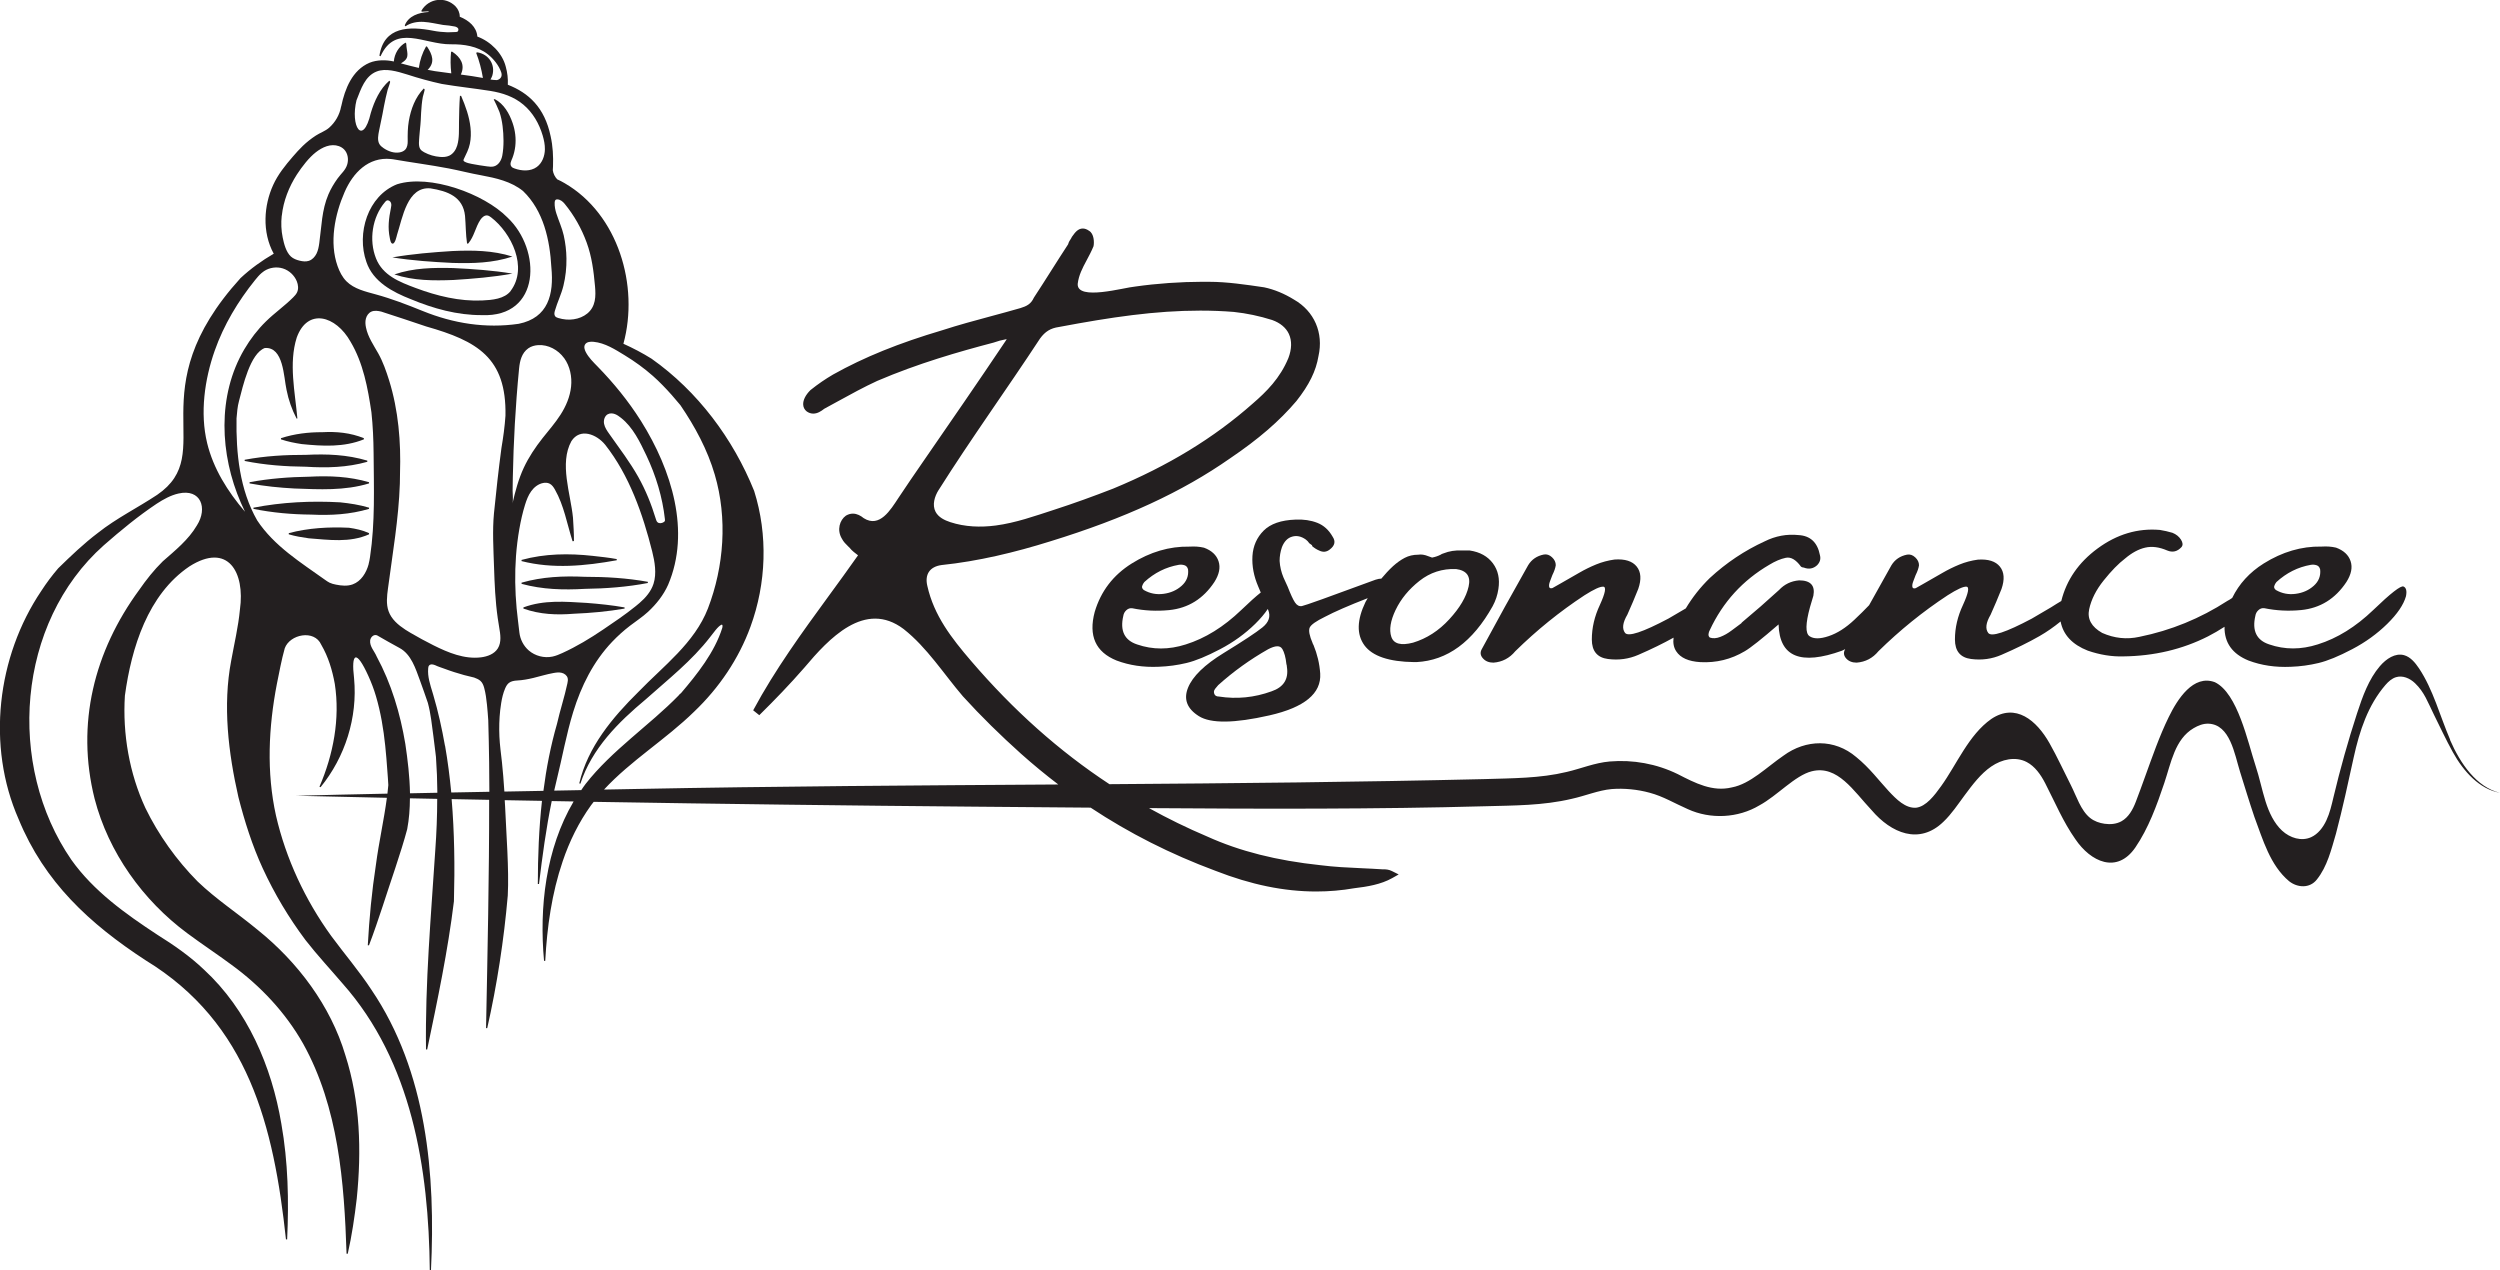 <?xml version="1.0" encoding="UTF-8"?>
<svg id="Layer_2" data-name="Layer 2" xmlns="http://www.w3.org/2000/svg" viewBox="0 0 589.15 299.39">
  <g id="Layer_1-2" data-name="Layer 1">
    <g>
      <path d="M93.63,43.4c-6.98,2.72-9.65,11.62-7.29,18.31,1.55,4.69,6.24,7.14,10.49,8.8,5.28,2.2,10.94,3.78,16.7,3.75,13.96.61,14.16-15.41,6.03-23.03-5.5-5.58-18.26-10.22-25.94-7.82ZM120.37,68.54c-1.47,1.92-4.38,2.16-6.75,2.27-5.36.23-10.63-1.06-15.66-2.94-3.9-1.45-7.75-2.98-9.34-6.95-1.73-4.32-.91-9.76,2.12-13.31.06-.06.11-.13.17-.19.08-.07.16-.14.26-.17.39-.15.83.17.97.56s.07.82-.02,1.23c-.49,2.4-.77,4.62-.26,7.04.06.31.2,1.31.65,1.34.61.04.95-1.71,1.05-2.07,1.31-4.03,2.41-11.44,7.88-10.96,4,.63,7.69,1.95,8.15,6.49.19,2.18.15,4.35.48,6.53l.28-.03c1.42-1.68,1.68-3.84,2.88-5.62.38-.56.99-1.1,1.66-.98.31.06.58.25.84.44,4.79,3.67,8.76,11.79,4.62,17.32Z" style="fill: #231f20;"/>
      <path d="M86.56,108.83v-.28c-4.75-1.42-9.56-1.6-14.44-1.36-4.85-.01-9.66.25-14.46,1.16v.28c4.78.97,9.59,1.31,14.44,1.36,4.87.3,9.68.19,14.46-1.16Z" style="fill: #231f20;"/>
      <path d="M85.75,103.54v-.28c-3.18-1.28-6.43-1.59-9.77-1.41-3.31-.01-6.57.37-9.77,1.41v.28c1.63.55,3.26.86,4.88,1.11,4.93.5,9.94.79,14.65-1.11Z" style="fill: #231f20;"/>
      <path d="M72.89,112.34c-4.67.07-9.48.43-14.08,1.3v.28c3.51.66,7.01,1.01,10.56,1.2,5.89.21,11.86.56,17.6-1.2v-.28c-4.64-1.36-9.33-1.55-14.08-1.3Z" style="fill: #231f20;"/>
      <path d="M68.05,125.64v.28c1.58.46,3.15.72,4.73.94,4.78.36,9.64,1.09,14.19-.94v-.28c-1.58-.72-3.15-1.04-4.73-1.27-4.74-.22-9.56.04-14.19,1.27Z" style="fill: #231f20;"/>
      <path d="M59.73,119.64v.28c4.51.92,9.05,1.31,13.62,1.35,4.6.22,9.14-.02,13.62-1.35v-.28c-2.27-.69-4.54-1.02-6.81-1.26-6.83-.38-13.7-.05-20.43,1.26Z" style="fill: #231f20;"/>
      <path d="M122.91,131.95v.28c7.39,1.89,15.02,1.14,22.43-.2v-.28c-1.88-.35-3.75-.54-5.62-.75-5.63-.62-11.31-.56-16.81.95Z" style="fill: #231f20;"/>
      <path d="M122.91,137.31v.28c4.92,1.34,9.88,1.47,14.89,1.18,4.99-.07,9.95-.43,14.87-1.38v-.28c-4.94-.89-9.9-1.18-14.89-1.18-5.02-.23-9.97-.02-14.87,1.38Z" style="fill: #231f20;"/>
      <path d="M123.35,143.14v.28c3.91,1.4,7.87,1.54,11.92,1.21,3.95-.16,8.02-.53,11.92-1.21v-.28c-2.97-.52-5.94-.83-8.94-1.06-5-.29-10.06-.75-14.9,1.06Z" style="fill: #231f20;"/>
      <path d="M106.6,59.16c-4.73.3-9.45.68-14.14,1.5,4.7.75,9.42,1.07,14.16,1.3,4.78.14,9.51.04,14.14-1.5-4.65-1.47-9.38-1.51-14.16-1.3Z" style="fill: #231f20;"/>
      <path d="M92.94,64.67c4.57,1.5,9.23,1.49,13.92,1.31,4.66-.29,9.29-.67,13.9-1.5-4.62-.77-9.26-1.08-13.92-1.31-4.7-.11-9.35-.06-13.9,1.5Z" style="fill: #231f20;"/>
      <path d="M305.3,122.45c-3.39.12-5.9.99-7.51,2.6-1.61,1.62-2.49,3.61-2.64,5.98-.14,2.37.32,4.78,1.38,7.23.2.46.39.91.58,1.37-1.17.93-2.7,2.3-4.62,4.15-4.13,3.96-8.48,6.66-13.06,8.09-3.96,1.27-7.79,1.27-11.46,0-2.98-.98-4.07-3.23-3.25-6.74.08-.53.33-.98.74-1.35.41-.37.88-.51,1.41-.43,2.78.57,5.66.72,8.64.43,4.5-.45,8.05-2.66,10.67-6.62,1.14-1.8,1.47-3.43.98-4.9-.49-1.47-1.63-2.53-3.43-3.19-1.06-.25-2.19-.33-3.37-.25h-.12c-4.66-.08-9.18,1.25-13.55,3.98-4.37,2.74-7.27,6.54-8.71,11.4-1.51,5.64.21,9.46,5.15,11.46,3.02,1.14,6.33,1.63,9.93,1.47,2.25-.08,4.43-.38,6.56-.89,2.12-.51,4.76-1.59,7.91-3.25,3.15-1.65,5.91-3.65,8.28-5.98,1.23-1.21,2.21-2.37,2.96-3.5.03.08.07.17.1.25.61,1.51.15,2.88-1.38,4.11-1.53,1.23-4.57,3.23-9.1,6.01-4.54,2.78-7.35,5.52-8.43,8.21-1.08,2.7-.22,4.93,2.57,6.68,2.8,1.76,8.34,1.7,16.61-.18,8.28-1.88,12.27-5.17,11.98-9.87-.16-2.33-.7-4.58-1.59-6.74-.12-.16-.18-.29-.18-.37-.78-1.8-1.01-3.04-.71-3.71.31-.68,1.5-1.52,3.59-2.54,2.25-1.19,5.62-2.66,10.09-4.4-.17.3-.36.59-.53.91-2.04,4.25-2.12,7.65-.25,10.21,1.88,2.55,5.78,3.87,11.71,3.95h.55c7.27-.37,13.26-4.76,17.96-13.18.69-1.27,1.14-2.62,1.35-4.05.37-2.37-.06-4.38-1.29-6.04-1.23-1.65-3.04-2.67-5.46-3.03h-1.9c-1.51-.08-2.94.14-4.29.68-.29.08-.51.18-.67.31-.65.33-1.33.55-2.02.68-.29-.12-.57-.23-.86-.31-.9-.37-1.7-.49-2.39-.37-1.19,0-2.25.25-3.19.74-.94.49-1.86,1.15-2.76,1.96-.99.91-1.9,1.91-2.76,2.94-.36,0-.81.07-1.35.25-10.95,4.05-16.75,6.12-17.38,6.22-.63.1-1.17-.18-1.62-.86-.45-.67-1.02-1.91-1.72-3.71-.29-.65-.61-1.37-.98-2.15-.53-1.27-.84-2.57-.92-3.92,0-1.1.18-2.18.55-3.25.53-1.35,1.34-2.18,2.42-2.48,1.08-.31,2.15-.07,3.22.7.29.21.55.49.8.86.2.16.43.33.67.49v.19c.53.45,1.08.8,1.66,1.04.9.45,1.74.37,2.51-.25,1.18-.9,1.41-1.9.67-3-.9-1.59-2.11-2.69-3.62-3.28-1.51-.59-3.23-.85-5.15-.76ZM269.16,138.11c.1-.35.28-.66.52-.95,2.37-2.17,5.07-3.52,8.09-4.05.45-.08.9-.05,1.35.09.45.14.74.48.86,1.01.16,1.51-.34,2.79-1.5,3.83-1.16,1.04-2.58,1.68-4.26,1.9-1.68.23-3.23-.07-4.66-.89-.37-.29-.5-.6-.4-.95ZM328.9,143.72c1.23-2.57,3.1-4.85,5.61-6.83,2.51-1.98,5.38-2.91,8.61-2.79,2.53.33,3.53,1.71,2.97,4.14-.55,2.43-2.06,5-4.54,7.69-2.47,2.7-5.32,4.54-8.55,5.52-2.86.74-4.57.28-5.12-1.38-.55-1.65-.21-3.77,1.01-6.34ZM302.17,152.89c.49.84.82,2.03.98,3.59.08.25.12.47.12.68.45,2.86-.76,4.78-3.62,5.76-4.05,1.47-8.17,1.88-12.38,1.23-.57,0-.94-.2-1.1-.61-.16-.41-.12-.78.12-1.1l.12-.18c.21-.25.43-.51.67-.8,3.6-3.23,7.52-6.05,11.77-8.46,1.72-.9,2.82-.93,3.31-.09Z" style="fill: #231f20;"/>
      <path d="M349.47,155.15c.59.67,1.42,1.01,2.48,1.01,2.08-.16,3.8-1.06,5.15-2.7,5.03-4.94,10.46-9.34,16.31-13.18,2.25-1.43,3.73-2.1,4.45-2.02.71.08.44,1.51-.83,4.29-1.27,2.7-1.9,5.41-1.9,8.15s1.27,4.27,3.8,4.6c2.53.33,4.92,0,7.17-.98,3.11-1.35,5.87-2.7,8.29-4.05-.16,1.26.04,2.33.63,3.22,1,1.53,2.89,2.38,5.67,2.55,3.76.2,7.25-.65,10.48-2.57,1.35-.78,4-2.88,7.97-6.32.2,7.64,5.19,9.71,14.96,6.19.25-.11.49-.25.74-.37,0,0,0,0,0,0-.45.78-.38,1.5.21,2.18.59.67,1.42,1.01,2.48,1.01,2.08-.16,3.8-1.06,5.15-2.7,5.03-4.94,10.46-9.34,16.31-13.18,2.25-1.43,3.73-2.1,4.44-2.02.71.08.44,1.51-.83,4.29-1.27,2.7-1.9,5.41-1.9,8.15s1.27,4.27,3.8,4.6c2.53.33,4.92,0,7.17-.98,3.39-1.47,6.38-2.94,8.95-4.41,1.73-.99,3.38-2.15,4.98-3.45.61,3.15,2.75,5.44,6.42,6.88,2.86.98,5.64,1.43,8.34,1.35,7.27-.08,13.94-1.66,19.98-4.72,1.35-.69,2.63-1.45,3.89-2.26-.05,3.75,1.83,6.4,5.67,7.96,3.02,1.14,6.33,1.63,9.93,1.47,2.25-.08,4.43-.38,6.56-.89,2.12-.51,4.76-1.59,7.91-3.25,3.15-1.65,5.91-3.65,8.28-5.98,2.37-2.33,3.84-4.49,4.41-6.5.25-1.27.05-2.03-.58-2.3-.64-.27-3.02,1.58-7.14,5.55-4.13,3.96-8.48,6.66-13.06,8.09-3.96,1.27-7.79,1.27-11.46,0-2.98-.98-4.07-3.23-3.25-6.74.08-.53.33-.98.74-1.35.41-.37.88-.51,1.41-.43,2.78.57,5.66.72,8.64.43,4.5-.45,8.05-2.66,10.67-6.62,1.14-1.8,1.47-3.43.98-4.9-.49-1.47-1.64-2.53-3.43-3.19-1.06-.25-2.19-.33-3.37-.25h-.12c-4.66-.08-9.18,1.25-13.55,3.98-3.33,2.09-5.81,4.8-7.43,8.12-.35.25-.73.5-1.15.71-6.38,4.13-13.28,6.95-20.72,8.46-2.98.66-5.91.35-8.77-.92-2.53-1.43-3.56-3.29-3.07-5.58.49-2.29,1.63-4.56,3.43-6.8,1.8-2.25,3.47-3.96,5.03-5.15,1.59-1.35,3.18-2.21,4.75-2.57,1.57-.37,3.3-.14,5.18.67,1.27.53,2.39.27,3.37-.8.37-.45.33-1.03-.12-1.75-.45-.71-1.12-1.26-2.02-1.62-.98-.29-1.96-.51-2.94-.67-5.23-.45-10.14,1.01-14.71,4.38-4.47,3.29-7.31,7.42-8.54,12.37-.71.42-1.49.89-2.37,1.46l-4.6,2.7c-6.09,3.23-9.5,4.35-10.24,3.37-.74-.98-.55-2.41.55-4.29.9-2,1.76-4.03,2.57-6.07.78-2.25.65-4-.37-5.27-1.02-1.27-2.76-1.82-5.21-1.65-1.51.21-2.96.59-4.35,1.16-1.39.57-2.72,1.23-3.98,1.96-1.43.82-2.92,1.68-4.48,2.57-.61.37-1.23.72-1.84,1.04-.45.12-.71.02-.77-.31-.06-.33,0-.74.18-1.23.19-.49.38-1,.58-1.53.45-.9.71-1.68.8-2.33,0-.7-.3-1.32-.89-1.87-.59-.55-1.24-.77-1.93-.64-1.64.33-2.86,1.17-3.68,2.51-1.76,3.12-3.52,6.26-5.26,9.41-1.03,1.08-2.18,2.22-3.47,3.43-2.02,1.9-4.05,3.19-6.07,3.86-2.02.68-3.52.68-4.51,0-.98-.67-.94-2.95.12-6.83.29-.9.55-1.8.8-2.7.45-2.41-.67-3.62-3.37-3.62-1.88.16-3.45.92-4.72,2.27-2.86,2.62-5.78,5.17-8.77,7.66l-.12.18c-.61.45-1.37,1.01-2.27,1.69-.9.68-1.8,1.19-2.7,1.53-.9.35-1.72.4-2.45.15-.25-.2-.35-.48-.31-.83.04-.35.14-.66.31-.95,3.07-6.58,7.74-11.71,14.04-15.39,1.35-.82,2.62-1.36,3.83-1.62,1.2-.27,2.4.42,3.59,2.05.08.08.19.14.34.19.14.04.25.06.34.06,1.18.45,2.23.27,3.13-.55.69-.7.92-1.49.67-2.39-.57-2.98-2.25-4.56-5.03-4.72-2.78-.29-5.44.21-7.97,1.47-4.74,2.17-9.05,5.05-12.94,8.64-2.24,2.18-4.12,4.58-5.67,7.17l-4.08,2.39c-6.09,3.23-9.5,4.35-10.24,3.37-.74-.98-.55-2.41.55-4.29.9-2,1.76-4.03,2.57-6.07.78-2.25.65-4-.37-5.27-1.02-1.27-2.76-1.82-5.21-1.65-1.51.21-2.96.59-4.35,1.16-1.39.57-2.72,1.23-3.98,1.96-1.43.82-2.92,1.68-4.48,2.57-.61.37-1.23.72-1.84,1.04-.45.12-.71.02-.77-.31-.06-.33,0-.74.18-1.23.19-.49.38-1,.58-1.53.45-.9.71-1.68.8-2.33,0-.7-.3-1.32-.89-1.87-.59-.55-1.24-.77-1.93-.64-1.64.33-2.86,1.17-3.68,2.51-3.68,6.5-7.32,13.08-10.91,19.74-.45.78-.38,1.5.21,2.18ZM535.95,138.11c.1-.35.28-.66.52-.95,2.37-2.17,5.07-3.52,8.09-4.05.45-.08.9-.05,1.35.09.45.14.74.48.86,1.01.16,1.51-.34,2.79-1.5,3.83-1.16,1.04-2.58,1.68-4.26,1.9-1.68.23-3.23-.07-4.66-.89-.37-.29-.5-.6-.4-.95Z" style="fill: #231f20;"/>
      <path d="M577.41,174.34c-2.43-5.64-4-11.82-7.35-16.84-.91-1.36-2.03-2.69-3.51-3.1-2.09-.58-4.21.85-5.7,2.58-2.63,3.07-4.09,7.14-5.39,11.13-2.11,6.48-3.96,13.07-5.55,19.74-.44,1.86-.87,3.75-1.67,5.46-.79,1.71-2,3.26-3.6,3.98-2.27,1.03-4.97.2-6.86-1.55-1.88-1.75-3.06-4.28-3.88-6.87-.87-2.76-1.43-5.62-2.34-8.36-1.86-5.68-4.23-17.15-9.6-19.74-5.07-1.91-8.83,4.01-10.87,8.2-2.21,4.51-3.86,9.32-5.59,14.08-.72,1.98-1.42,3.95-2.18,5.91-.71,1.85-1.72,3.66-3.38,4.58-1.21.67-2.63.78-3.97.59-1.21-.17-2.42-.58-3.42-1.38-2.21-1.77-3.22-5.15-4.52-7.7-1.69-3.31-3.21-6.67-5.04-9.9-3.05-5.39-7.98-9.58-13.73-5.71-5.32,3.73-8.14,10.72-11.8,15.8-1.57,2.2-3.57,4.84-5.93,5.11-2.49.16-4.6-1.94-6.48-3.96-2.26-2.44-4.49-5.46-7.61-7.98-5.11-4.36-11.88-4.2-17.15-.33-3.99,2.73-7.81,6.66-12.17,7.48-4.53,1.1-8.58-.99-12.74-3.13-5.01-2.45-10.55-3.44-16.03-2.98-3.56.31-6.79,1.69-10.12,2.46-6.31,1.53-12.86,1.48-19.39,1.69-29.45.71-58.92.99-88.39,1.2-11.85-7.79-22.64-17.41-32.62-29.06-4.58-5.34-8.73-10.67-10.29-17.64-.65-2.67.5-4.55,3.34-4.94,8.68-.9,17.31-2.99,25.63-5.59,17.57-5.41,31.05-11.63,42.39-19.57,6.67-4.51,11.63-8.79,15.61-13.49,3.02-3.82,4.62-7.1,5.2-10.59,1.24-5.48-.99-10.59-5.77-13.32-2.29-1.41-4.63-2.38-7.02-2.89-4.33-.64-8.81-1.3-12.91-1.3-.51,0-1.03-.01-1.54-.01-5.34.02-10.69.38-15.97,1.13-2.48.19-13.74,3.45-13.53-.63.23-2.04,1.14-3.76,2.09-5.53.58-1.09,1.13-2.12,1.59-3.23l.04-.09.02-.09c.17-.85.13-2.88-1.06-3.57-.51-.36-.99-.54-1.48-.54-1.17,0-1.87.99-2.54,1.93l-.08.11-.04.13c-.02.07-.1.18-.19.31-.2.29-.46.67-.61,1.24-1.35,2.06-2.66,4.13-3.97,6.19-1.33,2.1-2.67,4.21-4.05,6.31l-.04.06-.03.06c-.65,1.42-1.64,1.96-3.14,2.41-2.33.68-4.7,1.31-6.99,1.93-3.74,1.01-7.61,2.05-11.33,3.26-10.33,3.06-18.53,6.38-25.82,10.46-1.88,1.1-3.56,2.25-5.3,3.64l-.08.07c-1.14,1.14-1.74,2.35-1.68,3.4.03.63.31,1.18.82,1.59.48.34,1,.52,1.55.52.99,0,1.83-.54,2.59-1.14,1.03-.56,2.06-1.12,3.09-1.69,3.09-1.7,6.29-3.45,9.4-4.88,9.66-4.14,19.29-6.89,27.43-9.03l.09-.03c.84-.31,1.77-.56,2.99-.79-.07.13-.13.25-.21.36-6.5,9.7-13.18,19.37-19.64,28.73-1.89,2.77-3.82,5.52-5.66,8.33-1.88,2.85-4.44,7.13-8.17,4.79-.73-.6-1.6-1.08-2.57-1.08-.54,0-1.07.15-1.58.44l-.08.05c-1.44,1.03-2.17,3.35-.94,5.4.38.75.96,1.32,1.47,1.81.28.27.54.53.74.78l.07.08c.35.35.69.61,1.03.87.16.13.33.25.5.39-2.27,3.24-4.63,6.47-6.91,9.59-6.22,8.53-12.65,17.34-17.8,26.94l1.44,1.15c3.68-3.63,7.19-7.26,10.63-11.21,5.73-6.8,14.24-16.02,23.4-9.08,5.5,4.33,9.42,10.55,13.96,15.85,4.31,4.74,8.9,9.23,13.67,13.51,2.87,2.56,5.8,4.97,8.8,7.26-33.2.22-66.4.41-99.59,1.06-2.35.04-4.85.09-7.46.14,6.33-6.85,14.53-11.79,21.26-18.38,5.83-5.56,10.49-12.41,13.26-20.01,3.73-10.21,4.14-21.61.86-31.99-4.96-12.31-13.31-23.49-24.18-31.16-2.13-1.33-4.35-2.49-6.63-3.52,3.74-13.64-1.22-30.53-13.86-37.85-.57-.34-1.15-.63-1.74-.9-.55-.58-.92-1.32-1.04-2.14.03-.3.02-.6.05-.9.08-2.38-.03-4.75-.56-7.11-1.42-6.84-5.24-10.24-10.09-12.14.07-1.41-.09-2.83-.49-4.27-.81-3.19-3.56-5.92-6.69-7.08-.18-2.3-2.02-3.82-4.15-4.68.02-.93-.39-1.8-1-2.45-2.36-2.39-6.27-1.93-8.02.99l.03.28c.54-.03,1.1-.06,1.66-.09-.03.05-.04.1-.05.16-2.34.14-4.68.93-5.58,3.14l.16.23c1.26-.86,2.8-1.13,4.31-1.04,1.52.09,3.02.47,4.56.72.94.08,1.9.18,2.84.38.37.12.8.3.77.75,0,.13-.06.31-.16.41-.1.11-.3.11-.5.13-.58.04-1.16.05-1.75.06-.06,0-.12,0-.19,0-1.08-.05-2.18-.13-3.36-.37-5.56-1.08-11.6-1.05-12.65,5.9,0,0,.26.12.26.12,3.55-7.76,10.33-2.74,16.55-2.82,3.07-.04,6.3.43,8.74,2.35,1.32,1.04,2.63,2.66,3.16,4.27.11.35.14.74-.01,1.07-.18.4-.59.66-1.02.75-.15.03-1.53-.11-1.51-.14.17-.29.32-.59.42-.88.79-2.54-.75-5.09-3.54-5.53l-.25.12c.74,1.92,1.26,3.9,1.59,5.92-1.7-.32-3.45-.57-5.21-.8.01-.02.03-.05.04-.08.99-2.16-.02-3.96-2.05-5.3h-.28c-.17,1.69-.15,3.4.05,5.1-1.29-.16-2.58-.33-3.85-.52-.58-.09-1.16-.2-1.73-.32.05-.05.11-.09.15-.14,1.56-1.64,1.01-3.38-.25-5.28l-.25-.12c-.89,1.56-1.48,3.31-1.72,5.1-1.41-.33-2.82-.69-4.22-1.07.21-.14.4-.26.56-.38,1.62-1.15.75-2.29.7-4.28l-.15-.24c-1.59.86-2.65,2.64-2.78,4.45-1.8-.4-3.93-.43-5.73.3-4.08,1.74-5.8,6.15-6.66,10.23-.01.03-.03.06-.04.1-.35,1.94-1.37,3.71-2.84,5-.89.77-2.14,1.19-3.13,1.84-1.09.71-2.12,1.53-3.06,2.43-.83.8-1.6,1.66-2.35,2.53-1.77,2.05-3.5,4.19-4.63,6.68-1.12,2.46-1.75,5.2-1.8,7.9-.06,2.87.55,5.77,1.94,8.29-2.8,1.62-5.45,3.53-7.83,5.75-24.33,26.79-5.07,41.11-19.64,51.07-4.57,3.04-9.62,5.52-13.94,8.95-3.35,2.53-6.39,5.44-9.39,8.37-1.44,1.68-2.77,3.45-3.97,5.31-10.47,15.52-12.94,36.54-5.36,53.79,6.11,14.87,16.71,24.64,29.93,33.27,24.28,14.8,30.21,39.07,33.08,65.78h.28c.42-9.08.23-18.25-1.37-27.26-2.26-13.47-8-26.87-18.2-36.29-3.32-3.18-7.12-5.81-11.01-8.24-7.54-4.95-15.03-10.3-20.26-17.65-15.36-22.28-12.93-55.86,7.63-74.14,3.99-3.49,8.07-6.86,12.46-9.79,1.58-1.03,3.31-2,5.15-2.41,5.26-1.19,6.93,3.43,4.33,7.52-1.98,3.38-5.12,5.9-8.04,8.46-2.06,2.02-3.92,4.37-5.56,6.74-10.6,14.45-14.93,31.58-10.51,49.2,3.27,12.64,11.39,23.97,21.83,31.7,3.47,2.58,7.05,4.93,10.46,7.46,6.83,4.98,12.71,11.24,16.86,18.58,8.33,15,9.68,32.65,10.23,49.5h.28c.97-4.3,1.61-8.62,2.12-13,1.15-11.28.82-22.88-2.69-33.81-3.46-11.63-11.24-21.95-20.64-29.5-5.18-4.27-9.69-7.14-14.16-11.41-4.96-5.01-9.24-10.99-12.32-17.33-3.77-8.12-5.4-17.46-4.83-26.47,1.55-11.33,5.42-23.86,15.22-30.47,9.09-5.76,13.13,1.4,11.89,10.17-.38,4.07-1.34,8.05-2.06,12.06-2.02,10.6-.67,21.69,1.7,32.14,1.45,5.69,3.27,11.44,5.73,16.78,2.79,6.05,6.12,11.62,10.09,16.93,2.77,3.56,5.95,6.97,8.72,10.22,16.31,18.39,20.33,43.53,20.56,67.6,0,0,.28.01.28.01,1.1-22.65-.96-46.83-14.03-66.13-2.9-4.42-6.37-8.46-9.49-12.7-6.12-8.46-10.67-18.18-13.01-28.37-2.26-10.21-1.75-20.82.22-31.03.57-2.79,1.08-5.62,1.85-8.37,1.18-3.31,6.98-4.5,8.6-.85,1.68,2.89,2.61,6,3.2,9.26,1.26,8.19-.35,16.64-3.62,24.21l.26.11c5.78-7.09,8.76-16.4,7.9-25.63-.73-6.09.51-6.88,3.36-.6.71,1.56,1.32,3.16,1.8,4.8,1.12,3.8,1.77,7.72,2.18,11.66.21,1.96.36,3.92.5,5.89.08,1.13.18,2.26.23,3.39-.06.67-.13,1.34-.21,2.01-7.87.16-15.25.33-21.52.5,7.08.17,14.22.33,21.39.48-.69,5.26-1.89,10.48-2.58,15.75-.97,6.3-1.57,12.65-1.92,19l.28.02c1.19-3.1,2.22-6.18,3.23-9.22,1.71-5.35,4.36-12.79,5.78-18.16.45-2.37.63-4.81.64-7.27,2.14.04,4.28.09,6.43.13,0,4.01-.16,8.03-.45,12.04-1.02,15.65-2.4,31.32-2.19,47.02h.28c2.44-11.68,4.87-23.18,6.3-34.92.11-4.08.15-8.16.06-12.24-.08-3.95-.27-7.9-.6-11.84,2.94.06,5.89.12,8.84.17.03,17.68-.39,36.46-.73,53.8h.28c2.31-10.2,3.94-20.84,4.84-31.25.32-6.09-.37-14.8-.63-20.97-.03-.47-.06-.98-.09-1.5,2.92.05,5.85.11,8.78.16-.72,6.51-.97,13.08-.98,19.59h.28c.79-6.52,1.67-13.09,3-19.54,1.72.03,3.44.06,5.16.09-6.59,11.17-8.13,25-6.97,37.57h.28c.43-7.95,1.54-15.93,4.11-23.46,1.58-4.69,3.8-9.21,6.69-13.22.2-.27.41-.53.62-.8,30.22.51,60.55.89,89.92,1.14,8.85.06,17.96.15,27.19.23,9.1,6.03,18.83,10.95,29.4,14.88,8.4,3.28,16.17,4.88,23.77,4.88,3.01,0,6.04-.26,8.94-.77,3.09-.36,6.31-.9,8.94-2.38l1.54-.87-1.58-.79c-.79-.39-1.42-.42-2.14-.42h-.16c-1.61-.11-3.24-.18-4.9-.26-3.13-.14-6.37-.29-9.66-.71-10.31-1.09-19.01-3.29-26.64-6.74-4.74-2.01-9.32-4.25-13.76-6.71,26.64.2,53.91.26,79.17-.44,6.79-.19,13.68-.14,20.45-1.75,3.2-.7,6.3-2.02,9.41-2.3,2.9-.23,6.11.08,8.97.87,3.19.85,5.8,2.47,9,3.87,5.3,2.42,11.8,2.13,16.87-.91,4.16-2.24,8.36-7.03,12.31-8.02,6.1-1.53,9.85,4.64,14.13,9.18,4.58,5.37,11.21,8.25,16.91,2.71,1.91-1.81,3.4-4.09,4.99-6.23,1.87-2.51,3.78-5.07,6.27-6.78,2.49-1.71,5.71-2.44,8.36-1.06,1.92,1,3.31,2.95,4.36,5,2.31,4.49,4.23,9.1,7.12,13.2,3.59,5.3,9.77,8.25,14.12,1.94,3.09-4.53,5.04-9.88,6.82-15.18,1.62-4.83,2.49-10.32,6.9-12.93,1.08-.64,2.27-1.11,3.49-1.07,5.13.18,6.16,7.15,7.47,11.36,1.1,3.51,2.17,7.06,3.37,10.6,2.01,5.36,3.7,11.41,8.19,15.17,1.93,1.53,4.85,1.76,6.54-.41,2.46-3.08,3.39-7.03,4.5-10.8,1.57-5.95,2.86-11.96,4.18-17.98,1.37-6.25,3.36-12.28,7.48-17.06.69-.8,1.51-1.53,2.47-1.83,1.56-.49,3.26.23,4.49,1.4,2.24,2.14,3.02,4.51,4.44,7.37,1.56,3.13,2.8,5.85,4.48,8.89,2.53,4.59,6.32,8.74,11.08,9.58-5.47-1.33-9.31-6.85-11.75-12.49ZM221.21,115.46c7.62-12.08,16.05-23.73,23.89-35.69,1.2-1.64,2.47-2.43,4.44-2.71,12.32-2.32,22.7-3.86,33.32-3.86,2.69,0,5.36.1,7.91.31,3.01.32,6.05.96,9.02,1.9,1.9.68,3.27,1.82,3.95,3.29.73,1.58.69,3.56-.12,5.68-1.96,4.75-5.17,7.93-8.35,10.68-9.23,8.17-20.01,14.74-32.95,20.09-4.61,1.79-9.25,3.48-13.96,5-4.47,1.45-9.01,3.07-13.7,3.69-3.58.47-7.28.34-10.71-.79-1.38-.45-2.79-1.15-3.47-2.43-.85-1.61-.25-3.62.72-5.16ZM44.81,112.29s0,0,0,0c0-.01,0-.02.01-.03,0,0,0,.02,0,.03ZM170.41,147.19s.04.03,0,0c0,0,0,0,0,0ZM132.85,55.47c-.41-1.8-1.17-3.4-1.73-5.14-.27-.84-.45-1.71-.41-2.59.01-.25.06-.53.27-.67.12-.08.27-.09.4-.08.67.04,1.24.5,1.67,1.02,2.24,2.72,3.99,5.83,5.2,9.14,1.23,3.38,1.65,6.76,1.97,10.3.1,1.15.16,2.36-.08,3.5-.12.56-.31,1.1-.6,1.6-1.18,2.05-3.77,2.95-6.13,2.75-.63-.05-1.26-.18-1.86-.36-.27-.08-.55-.19-.72-.41-.28-.36-.19-.87-.06-1.31.57-2.01,1.52-3.86,2.01-5.9.51-2.09.74-4.24.71-6.39-.02-1.83-.24-3.66-.64-5.45ZM142.61,104.8c5.7,7.24,8.87,16.33,11.09,25.17.6,2.39,1.08,5.2.31,7.6-.58,1.8-1.86,3.3-3.3,4.53-.29.25-.59.5-.9.75-2.44,1.98-5.11,3.78-7.7,5.53-3.05,2.06-6.22,3.98-9.58,5.51-.75.34-1.52.67-2.33.84-1.95.41-4.08-.14-5.59-1.44-1.23-1.07-2.03-2.62-2.21-4.23-.21-1.89-.47-3.79-.65-5.69-.38-4.1-.45-8.23-.15-12.34.16-2.14.42-4.27.79-6.38.34-1.92.76-3.83,1.34-5.69.35-1.12.76-2.23,1.45-3.19.68-.95,1.67-1.73,2.82-1.95.51-.1,1.05-.08,1.51.15.57.28.95.84,1.26,1.39,2.14,3.75,2.86,8.12,4.16,12.19l.33-.05c0-1.84-.11-3.66-.23-5.5-.56-5.7-3.25-12.78-.38-18.03,2.06-3.21,5.95-1.63,7.96.83ZM143.25,97.61c.5-.27,1.13-.23,1.66-.03.54.2,1,.55,1.45.9,2.82,2.23,4.45,5.67,5.97,8.86,2.25,4.75,3.79,9.82,4.37,15.05.01.1.02.21,0,.31,0,.02-.01.05-.02.07-.05.12-.16.21-.28.28-.44.28-1.08.37-1.46.01-.21-.19-.3-.48-.38-.75-1.06-3.47-2.38-6.77-4.16-9.94-1.94-3.45-4.35-6.62-6.63-9.85l-.22-.31c-.51-.72-1.02-1.46-1.19-2.32-.17-.86.12-1.88.9-2.29ZM137.68,82.07s0,0,0,0c0,.07,0,.07,0,0ZM132.94,84.38c1.39,1.92,1.89,4.4,1.64,6.75-.25,2.36-1.2,4.6-2.48,6.59-1.25,1.96-2.8,3.71-4.24,5.53-1.71,2.17-3.26,4.48-4.43,6.99-1.24,2.66-2.01,5.56-2.66,8.41.21-.91.02-2.09.03-3.02.01-1.05.03-2.1.05-3.15.04-2.1.1-4.19.18-6.29.16-4.19.39-8.38.71-12.57.17-2.27.37-4.54.59-6.8.17-1.76.61-3.63,2.16-4.73.68-.48,1.51-.71,2.34-.76,2.36-.15,4.7,1.12,6.09,3.04ZM129.94,63.05c.61,6.27-.72,11.85-7.71,13.26-7.81,1.13-15.36-.08-22.62-3.02-3.62-1.47-7.27-2.88-11.04-3.91-2.46-.68-5.11-1.27-6.92-3.08-.99-.99-1.63-2.27-2.1-3.59-1.97-5.56-.66-12.15,1.66-17.45,1.97-4.52,5.58-8.31,10.88-7.79.17.02.33.04.5.06,4.39.77,8.8,1.33,13.18,2.17,2.55.49,5.07,1.16,7.63,1.61,3.48.65,7.05,1.44,9.85,3.7,4.86,4.67,6.33,11.55,6.69,18.06ZM116.42,133.5c.13,4.08.3,8.15.88,12.19.1.7.21,1.39.33,2.09.29,1.69.6,3.56-.31,5.02-.82,1.32-2.43,1.92-3.97,2.11-3.88.48-7.71-1.09-11.2-2.84-1.83-.92-3.63-1.89-5.4-2.93-.4-.24-.81-.48-1.21-.74-1.71-1.12-3.3-2.47-3.97-4.37-.6-1.69-.38-3.56-.14-5.34,1.08-8.2,2.52-16.45,2.8-24.72.03-.82.04-1.64.04-2.47.24-7.33-.38-14.83-2.57-21.86-.68-2.16-1.44-4.36-2.55-6.34-1.1-1.96-2.44-3.87-2.9-6.11-.15-.7-.2-1.42-.02-2.11s.62-1.33,1.27-1.63c.72-.33,1.57-.2,2.34-.02,3.56,1.12,7.07,2.34,10.61,3.51,12.02,3.42,18.93,7.35,18.67,21.02-.17,2.56-.52,5.1-.95,7.62-.68,5.11-1.25,10.24-1.76,15.38-.39,4.12-.12,8.43.01,12.56ZM104.86,175.74c-.71-4.02-1.59-8.03-2.75-11.95-.05-.18-.11-.36-.16-.54-.57-1.89-1.23-3.82-1.04-5.78.02-.23.06-.46.21-.64.16-.2.44-.27.69-.26.25.01.5.1.74.19.68.34,1.47.56,2.18.83.76.29,1.53.55,2.3.8,1.54.5,3.11.93,4.7,1.28.52.2,1.06.41,1.48.78.47.42.71,1.01.88,1.61.36,1.31.53,2.68.67,4.02.13,1.21.21,2.42.3,3.63.09,3.32.17,6.64.21,9.96.03,2.28.04,4.59.05,6.92-2.99.06-5.99.11-8.98.17-.35-3.69-.82-7.38-1.46-11.03ZM84.05,23.54c1.01-2.55,1.97-5.64,4.74-6.7,2.09-.82,4.77-.03,7.22.73,2.66.87,5.36,1.61,8.1,2.21,3.81.65,7.66,1.04,11.47,1.65,2.84.46,5.54,1.36,7.77,3.24,2.24,1.88,3.72,4.49,4.54,7.27.31,1.06.54,2.15.52,3.26-.03,1.58-.63,3.23-1.92,4.16-1.48,1.07-3.52.96-5.24.34-.26-.09-.52-.2-.7-.41-.54-.62-.03-1.44.21-2.07.34-.88.56-1.82.67-2.75.21-1.84-.02-3.71-.62-5.46-.77-2.24-2.05-4.53-4.24-5.67l-.23.16c.1-.07,1.29,2.65,1.37,2.9.36,1.07.59,2.19.73,3.31.27,2.22.34,4.76-.07,6.95-.21,1.12-.88,2.26-1.97,2.55-.52.14-1.06.07-1.59,0-1.21-.17-2.41-.34-3.61-.58-.56-.11-1.13-.23-1.64-.49-.16-.08-.33-.2-.34-.38,0-.09.04-.17.07-.25.57-1.2,1.17-2.32,1.44-3.62.26-1.25.28-2.54.15-3.81-.27-2.6-1.18-5.1-2.21-7.48l-.28-.02c-.15,2.04-.19,4.08-.22,6.12-.03,1.8.1,3.84-.42,5.58-.3,1.01-.93,1.96-1.88,2.41-.66.31-1.43.35-2.16.29-1.3-.1-2.58-.47-3.73-1.09-.36-.2-.73-.43-.95-.78-.48-.76-.25-2.09-.21-2.95.07-1.25.27-2.49.33-3.74.06-1.23.1-2.47.23-3.7.06-.63.15-1.26.26-1.88.04-.2.51-1.72.43-1.8l-.2-.19c-2.02,2.07-3.05,4.89-3.53,7.68-.27,1.57-.28,3.16-.26,4.75.01.7-.1,1.45-.57,1.97-.34.37-.83.57-1.32.66-1.3.24-2.65-.24-3.75-.97-.4-.27-.79-.58-1.03-.99-.53-.92-.27-2.16-.08-3.14.26-1.29.55-2.58.8-3.88.24-1.3.48-2.6.77-3.9.14-.64.29-1.27.46-1.9.06-.23.67-1.79.57-1.91l-.18-.21c-2.24,1.97-3.51,4.78-4.36,7.59-1.85,7.98-4.92,3.21-3.35-3.09ZM66.41,50.82c.37-3.45,1.68-6.78,3.55-9.69.31-.49.65-.97.99-1.44.71-.96,1.47-1.92,2.32-2.77.72-.72,1.5-1.36,2.38-1.86.85-.48,1.8-.83,2.78-.85.98-.02,1.99.31,2.67,1.01.85.88,1.08,2.24.76,3.43-.38,1.44-1.47,2.24-2.29,3.39-.85,1.18-1.59,2.41-2.17,3.76-1.59,3.71-1.61,7.58-2.16,11.51-.12.84-.27,1.69-.65,2.46-.38.76-1,1.44-1.81,1.7-.7.23-1.46.13-2.17-.04-.74-.18-1.48-.46-2.05-.97-1.15-1.06-1.64-3.02-1.94-4.49-.35-1.68-.41-3.42-.23-5.12ZM73.98,62.99s0,0-.01,0c0,0,0,0,0,0,0,0,.01,0,.02,0ZM48.81,104.39c-1.71-7.06-.59-14.99,1.79-21.75,2.14-6.08,5.49-11.65,9.52-16.65.47-.58.95-1.16,1.51-1.64.19-.16.39-.32.6-.46,1.29-.85,2.96-1.09,4.43-.63,1.47.46,2.71,1.61,3.29,3.04.33.83.44,1.8.05,2.61-.21.44-.55.81-.9,1.16-2.02,2.03-4.39,3.67-6.43,5.68-1.98,1.94-3.67,4.15-5.08,6.54-6.46,10.95-5.77,24.82-.82,36.21.31.71.64,1.41.97,2.1-4.1-4.78-7.47-10.17-8.93-16.2ZM83.11,152.71s.01,0,.02,0c0,0,0,0,0,0,0,0-.01,0-.02,0ZM86.88,132.93c-.54,2.04-1.78,4.06-3.76,4.78-1.26.46-2.65.33-3.96.06-.52-.1-1.03-.23-1.51-.46-.36-.18-.68-.41-1.01-.64-5.76-4.11-12.05-8-16.03-14.03-4.13-7.2-5.01-15.86-4.87-24.05.12-1.34.22-2.78.58-4.08.91-3.46,2.62-11.21,6.09-12.5,4.43-.31,4.43,6.8,5.12,9.89.46,2.35,1.26,4.63,2.37,6.75,0,0,.18-.04.18-.04-.55-6.23-2.07-12.98-.16-19.04,2.54-7.08,9.22-5.23,12.69.96,3,5.04,4.07,10.91,4.92,16.64.34,3.18.48,6.37.51,9.57.06,8.22.38,16.36-.84,24.52-.08.56-.19,1.12-.33,1.66ZM96.62,186.96c-.07-3.94-.54-7.91-1.1-11.65-1.19-7.15-3.31-14.24-6.75-20.59-.52-1.26-1.68-2.37-1.54-3.78.1-.86.91-1.53,1.64-1.21,1.75,1.01,3.5,2.01,5.28,2.97,2.76,1.48,3.79,4.88,4.81,7.63.65,1.76,1.26,3.54,1.87,5.31.69,2.55.95,5.2,1.3,7.81.18,1.34.35,2.67.5,4.01.04.31.07.62.11.93.2,2.81.31,5.62.33,8.43-2.17.04-4.32.08-6.45.13ZM118.86,186.54c-.16-2.39-.35-4.95-.57-6.91-.22-2.01-.51-4.04-.6-6.06-.09-2.07-.04-4.16.19-6.22.06-.56.14-1.11.23-1.67.19-1.18.46-2.35.93-3.44.21-.49.48-.98.9-1.31.53-.41,1.23-.52,1.9-.56,1.31-.07,2.58-.3,3.86-.61,1.56-.38,3.1-.86,4.69-1.15.65-.12,1.32-.21,1.96-.06.64.15,1.25.6,1.42,1.23.11.42.03.86-.06,1.28-.68,3.21-1.73,6.32-2.45,9.53-1.49,5.16-2.51,10.45-3.2,15.78-3.01.05-6.09.11-9.2.17ZM130.6,186.32c.18-.81.37-1.63.57-2.43,1.33-5.36,2.28-10.82,3.91-16.11,1.88-6.1,4.74-11.86,9.17-16.52,1.3-1.37,2.71-2.64,4.21-3.79,1.43-1.1,2.93-2.06,4.26-3.29,1.95-1.81,3.64-3.93,4.73-6.37,5.35-12.53.86-27.02-6.34-38.51-.04-.09-.09-.17-.16-.25-2.89-4.56-6.32-8.77-10.08-12.63-1.04-1.07-2.14-2.13-2.83-3.46-.28-.55-.49-1.23-.17-1.77.38-.64,1.27-.71,2.01-.64,2.7.26,5.07,1.8,7.34,3.18,2.35,1.43,4.59,3.05,6.66,4.88.78.69,1.54,1.42,2.27,2.17,1.47,1.5,2.86,3.08,4.19,4.7,3.45,5.06,6.39,10.51,8.11,16.4,3.01,10.24,2.19,21.6-1.62,31.52-3.18,8.16-10.45,13.51-16.36,19.63-6.12,6.04-11.96,13.01-13.96,21.58l.27.07c2.72-8.3,8.88-14.43,15.42-19.89,5.24-4.68,10.83-9.06,15.15-14.66.75-.9,1.78-2.51,2.69-2.92.23-.05.29.21.18.74-1.82,5.8-5.97,10.98-9.71,15.37-.09.09-.56.45-.56.55-6.91,7.09-15.75,12.93-21.95,20.88-.36.47-.69.96-1.02,1.45-2.07.04-4.19.08-6.36.12Z" style="fill: #231f20;"/>
    </g>
  </g>
</svg>